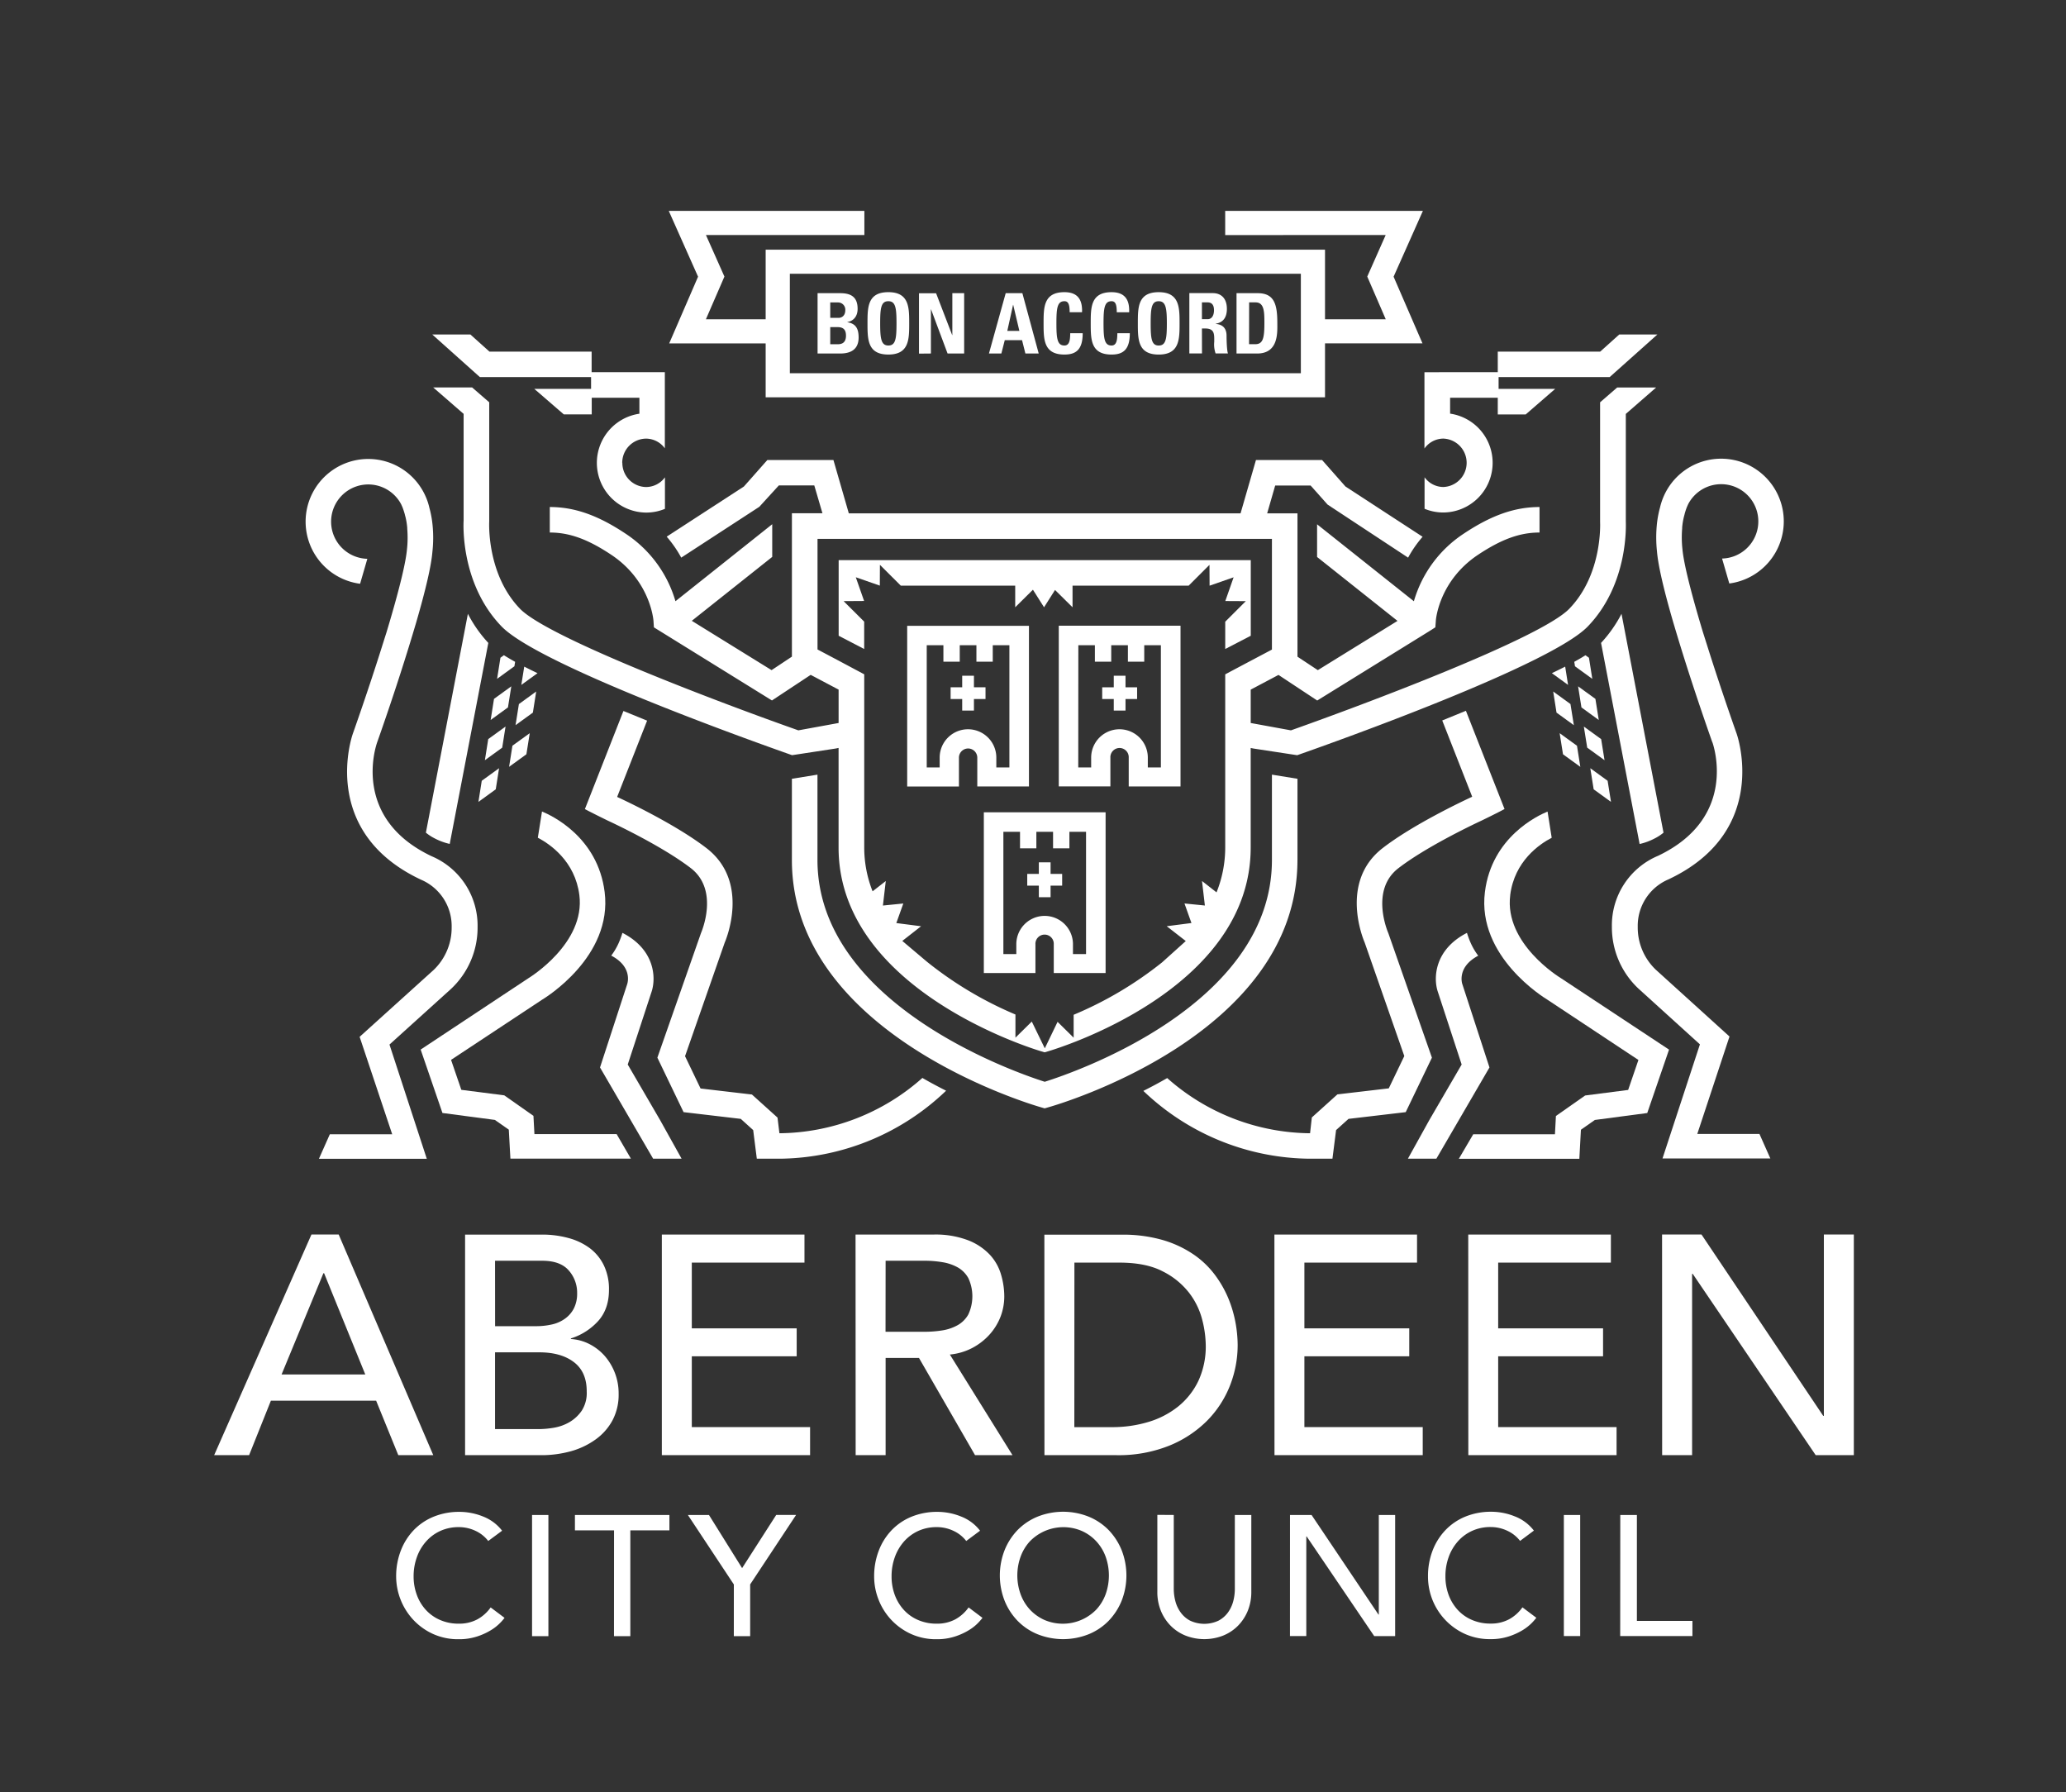 <svg id="Layer_1" data-name="Layer 1" xmlns="http://www.w3.org/2000/svg" viewBox="0 0 758.55 657.89"><rect x="0" y="0" width="758.55" height="657.89" fill="#333333" stroke="none"/><defs><style>.cls-1{fill:#fff}</style></defs><path class="cls-1" d="M78.63 534.17h12.83l8-20h38.64l8.14 20h12.84l-34.73-81h-10zm24.75-29.62l15.36-37.17h.26l15.12 37.17zm67.38 29.62h27.85a40.45 40.45 0 0011.12-1.48 28.6 28.6 0 009.05-4.36 20.77 20.77 0 006.13-7 20.14 20.14 0 002.23-9.66 20.92 20.92 0 00-5.09-13.9 19 19 0 00-5.56-4.34 17.2 17.2 0 00-6.88-1.9v-.22a22.64 22.64 0 0010.08-6.46q3.9-4.4 3.9-11.38a20.1 20.1 0 00-1.89-9 17.36 17.36 0 00-5.16-6.29 23 23 0 00-7.79-3.71 36.41 36.41 0 00-9.8-1.27h-28.19zm11-71.37h17.3q6.66 0 9.75 3.55a12.28 12.28 0 013.09 8.35 12 12 0 01-1.2 5.6 10.63 10.63 0 01-3.27 3.77 12.91 12.91 0 01-4.81 2.12 26.07 26.07 0 01-5.84.63h-15zm0 33.62H198q8 0 12.73 3.61t4.69 10.81a12 12 0 01-1.83 7 14.12 14.12 0 01-4.47 4.18 16.94 16.94 0 01-5.67 2.06 34 34 0 01-5.56.52h-16.13zM243 534.17h54.43v-10.3H254v-26h38.51v-10.25H254v-24.13h41.37v-10.3H243zm71.16 0h11v-35.69h12.25L358 534.17h13.75l-23-36.94a22.17 22.17 0 008.31-2.46 22.81 22.81 0 006.3-4.92 21.32 21.32 0 004-6.52 20.93 20.93 0 001.37-7.49 28.55 28.55 0 00-1.15-7.83 18.17 18.17 0 00-4.06-7.32 21.71 21.71 0 00-8-5.38 33.43 33.43 0 00-12.84-2.12h-28.56zm11-71.37h14.44a38.58 38.58 0 016.35.52 17.16 17.16 0 015.62 1.88 10.27 10.27 0 013.95 3.95 15.76 15.76 0 010 13.38 10.24 10.24 0 01-3.95 3.94 17 17 0 01-5.62 1.9 40.88 40.88 0 01-6.35.5h-14.47zm58.32 71.37h26.48a49.94 49.94 0 0019.19-3.43 41.83 41.83 0 0013.93-9.1 38.3 38.3 0 008.48-12.92 40.8 40.8 0 002.86-15 47.18 47.18 0 00-.8-8.23 44.35 44.35 0 00-2.64-8.92 40.15 40.15 0 00-5-8.7 33.07 33.07 0 00-7.9-7.48 39.93 39.93 0 00-11.22-5.21 52.56 52.56 0 00-15.08-1.95h-28.33zm11-70.68H411q9.85 0 16 3.26a28.09 28.09 0 019.69 7.95 27.19 27.19 0 014.75 9.89 39.35 39.35 0 011.26 9.09 30 30 0 01-2.7 13.21 27 27 0 01-7.45 9.43 32.16 32.16 0 01-10.99 5.68 45.86 45.86 0 01-13.24 1.88h-13.87zm73.46 70.68h54.43v-10.3h-43.45v-26h38.5v-10.25h-38.5v-24.13h41.36v-10.3h-52.37zm71.17 0h54.43v-10.3h-43.47v-26h38.51v-10.25h-38.51v-24.13h41.38v-10.3h-52.37zm71.16 0h11v-66.56h.23l45.15 66.56h14v-81h-11v66.57h-.24l-44.69-66.57h-14.48zM184.35 561.9a16.18 16.18 0 00-7-5.22 23.18 23.18 0 00-8.66-1.7 24.64 24.64 0 00-9.44 1.76 21.31 21.31 0 00-7.34 4.94 22.5 22.5 0 00-4.75 7.54 25.9 25.9 0 00-1.71 9.52 23.51 23.51 0 006.15 15.71 22.91 22.91 0 007.24 5.28 22.17 22.17 0 009.54 2 21.18 21.18 0 006.77-1 23.55 23.55 0 005-2.26 17.14 17.14 0 003.34-2.58 18.71 18.71 0 001.76-2l-5.1-3.83a14.48 14.48 0 01-4.91 4.39 14 14 0 01-6.74 1.57 16.73 16.73 0 01-7-1.39 15.2 15.2 0 01-5.23-3.76 16.44 16.44 0 01-3.27-5.53 19.38 19.38 0 01-1.14-6.66 20.5 20.5 0 011.2-7.07 17.25 17.25 0 013.37-5.75 15.61 15.61 0 015.22-3.87 16.14 16.14 0 016.83-1.41 14.3 14.3 0 016 1.32 12.49 12.49 0 014.78 3.77zm11 38.71h6v-44.49h-6zm30.08 0h6v-38.84h14.35v-5.65h-34.69v5.65h14.36zm44 0h6v-19l16.87-25.51H285l-12.53 19.53-12.17-19.51h-7.74l16.88 25.51zm90.41-38.71a16.1 16.1 0 00-7-5.22 23.26 23.26 0 00-8.66-1.7 24.73 24.73 0 00-9.45 1.76 21.27 21.27 0 00-7.33 4.94 22.35 22.35 0 00-4.75 7.54 25.9 25.9 0 00-1.7 9.52 23.2 23.2 0 001.57 8.33 22.89 22.89 0 0011.81 12.66 22.12 22.12 0 009.53 2 21.14 21.14 0 006.77-1 23.65 23.65 0 005-2.26 16.84 16.84 0 003.34-2.58 21.38 21.38 0 001.76-2l-5.1-3.83a14.57 14.57 0 01-4.91 4.39 14 14 0 01-6.74 1.57 16.81 16.81 0 01-7-1.39 15.07 15.07 0 01-5.22-3.76 16.63 16.63 0 01-3.28-5.53 19.37 19.37 0 01-1.13-6.66 20.5 20.5 0 011.19-7.07 17.77 17.77 0 013.37-5.75 15.81 15.81 0 015.22-3.87 16.15 16.15 0 016.84-1.41 14.25 14.25 0 016 1.32 12.53 12.53 0 014.79 3.77zm39.87 38a21.71 21.71 0 007.34-4.93 23.18 23.18 0 004.79-7.41 25.51 25.51 0 000-18.47 23.28 23.28 0 00-4.79-7.43 21.84 21.84 0 00-7.34-4.92 25.34 25.34 0 00-18.76 0 21.84 21.84 0 00-7.34 4.92 22.92 22.92 0 00-4.78 7.43 25.51 25.51 0 000 18.47 22.83 22.83 0 004.78 7.41 21.71 21.71 0 007.34 4.93 25.34 25.34 0 0018.76 0m-16.3-5.27a16.55 16.55 0 01-5.3-3.81 16.8 16.8 0 01-3.39-5.62 20.32 20.32 0 010-13.76 16.8 16.8 0 013.39-5.62 17.16 17.16 0 0119.14-3.81 16.3 16.3 0 015.29 3.81 16.84 16.84 0 013.41 5.62 20.48 20.48 0 010 13.76 16.84 16.84 0 01-3.41 5.62 17.15 17.15 0 01-19.13 3.81m41.52-38.55v28.21a18 18 0 001.32 7.07 16.79 16.79 0 003.65 5.5 16.12 16.12 0 005.48 3.58 19 19 0 0013.6 0 16.22 16.22 0 005.48-3.58 17 17 0 003.65-5.5 18.21 18.21 0 001.32-7.07v-28.17h-6.05v27.27a17.82 17.82 0 01-.56 4.3 12.45 12.45 0 01-1.89 4.12 10.22 10.22 0 01-3.47 3.07 12.24 12.24 0 01-10.57 0 10.1 10.1 0 01-3.46-3.07 12.28 12.28 0 01-1.9-4.12 17.85 17.85 0 01-.57-4.3v-27.27zm48.69 44.49h6V564h.13l24.8 36.58h7.69v-44.46h-6v36.57h-.12l-24.57-36.57h-7.92zm89.56-38.71a16.13 16.13 0 00-7-5.22 23.17 23.17 0 00-8.65-1.7 24.73 24.73 0 00-9.45 1.76 21.27 21.27 0 00-7.33 4.94 22.52 22.52 0 00-4.76 7.54 26.1 26.1 0 00-1.69 9.52 23.11 23.11 0 0013.37 21 22.2 22.2 0 009.54 2 21.18 21.18 0 006.77-1 23.88 23.88 0 005-2.26 17.44 17.44 0 003.34-2.58 21.38 21.38 0 001.76-2l-5.1-3.83a14.51 14.51 0 01-4.92 4.39 14 14 0 01-6.73 1.57 16.81 16.81 0 01-7-1.39 15.2 15.2 0 01-5.23-3.76 16.8 16.8 0 01-3.28-5.53 19.61 19.61 0 01-1.12-6.66 20.5 20.5 0 011.19-7.07 17.59 17.59 0 013.37-5.75 15.65 15.65 0 015.23-3.87 16.08 16.08 0 016.83-1.41 14.29 14.29 0 016 1.32 12.6 12.6 0 014.79 3.77zm11 38.71h6v-44.45h-6zm20.69 0h26.52V595H601v-38.88h-6.1zM477.62 137H290v-36.5h187.62zm31.15-50.73L502 101.53l6.79 15.67h-22.3V91.65H281.12v25.55h-21.94l6.8-15.67-5.34-12-1.45-3.26h58.17v-8.86h-71.82l10.76 24.16-10.6 24.49h35.42v19.78h205.37v-19.79h35.79l-10.61-24.48 10.76-24.16h-72.59v8.88z"/><path class="cls-1" d="M304.83 120.08h2.71c2.33 0 3.07 1.19 3.07 3.16 0 3.1-2.22 3.13-3.2 3.13h-2.58zm0-9.06h2.85a2.66 2.66 0 012.68 2.83c0 2.14-1.41 2.83-2.42 2.83h-3.11zm3.56 18.75c2 0 6.86-.24 6.86-5.86 0-3-.86-5.15-4.15-5.61v-.06c2.52-.5 3.78-2.34 3.78-4.88 0-4.73-2.92-5.74-6.45-5.74h-8.25v22.15zm17.77-2.94c-2.61 0-3-2.46-3-8.13s.34-8.13 3-8.13 3 2.45 3 8.13-.34 8.13-3 8.13m0 3.32c7.66 0 7.66-5.66 7.66-11.45s0-11.45-7.66-11.45-7.65 5.58-7.65 11.45 0 11.45 7.65 11.45m15.63-.38v-16.2h.06l6.06 16.2H354v-22.15h-4.34V123h-.06l-5.9-15.34h-6.28v22.15zm25.87 0l1.25-4.91h6.34l1.23 4.91h4.89l-6-22.15h-6.12l-6.15 22.15zm6.61-8.31h-4.43l2.12-9.58h.04zm16.55 8.69c4.34 0 6.7-1.91 6.7-7.83h-4.58c-.05 1.75 0 4.51-2.12 4.51-2.61 0-2.95-2.46-2.95-8.13s.34-8.13 2.95-8.13c1.38 0 1.91 1.1 1.91 4.05h4.55c.19-4.77-1.72-7.37-6.46-7.37-7.66 0-7.66 5.58-7.66 11.45s0 11.45 7.66 11.45m17.3 0c4.35 0 6.7-1.91 6.7-7.83h-4.57c-.06 1.75 0 4.51-2.13 4.51-2.6 0-2.95-2.46-2.95-8.13s.35-8.13 2.95-8.13c1.39 0 1.91 1.1 1.91 4.05h4.55c.19-4.77-1.72-7.37-6.46-7.37-7.65 0-7.65 5.58-7.65 11.45s0 11.45 7.65 11.45m17.3-3.32c-2.6 0-2.94-2.46-2.94-8.13s.34-8.13 2.94-8.13 3 2.45 3 8.13-.34 8.13-3 8.13m0 3.32c7.67 0 7.67-5.66 7.67-11.45s0-11.45-7.67-11.45-7.65 5.58-7.65 11.45 0 11.45 7.65 11.45M441.3 111h2.06c1.48 0 2.37.81 2.37 2.92 0 1.41-.52 3.25-2.37 3.25h-2.06zm0 9.58h1.2c3.56 0 3.32 2.24 3.32 4.88a10 10 0 00.5 4.29h4.55c-.43-.92-.53-5.09-.53-6.5 0-4-3-4.23-4-4.36v-.06c3-.49 4.12-2.61 4.12-5.44 0-3.77-2-5.79-5.21-5.79h-8.57v22.15h4.64zm17.33-9.58H461c3.23 0 3.23 3.6 3.23 7.68 0 5.56-.56 7.67-3.38 7.67h-2.25zM454 129.77h7.57c7.93 0 7.41-7.79 7.41-11.2 0-6.9-1.13-10.95-7.23-10.95H454zM370.61 281.72h-4.8v-3.62a10.4 10.4 0 10-20.8 0v3.61h-4.75v-44.86h6.12v6.05h6v-6.05h6.12v6.05h6v-6.05h6.11zm7.18 7v-59h-44.71v59h19v-10.59a3.37 3.37 0 116.74 0v10.57h19z"/><path class="cls-1" d="M361.84 252.29h-4.25v-4.24h-4.31v4.24h-4.25v4.31h4.25v4.24h4.31v-4.24h4.25v-4.31zM417.5 256.6v-4.3h-4.26v-4.25h-4.31v4.25h-4.25v4.3h4.25v4.24h4.31v-4.24h4.26z"/><path class="cls-1" d="M395.92 236.85H402v6.05h6v-6.05h6.12v6.05h6v-6.05h6.11v44.87h-4.8v-3.62a10.4 10.4 0 10-20.8 0v3.61h-4.74zm37.52 51.83v-59h-44.7v59h18.95v-10.55a3.37 3.37 0 116.73 0v10.57h19z"/><path class="cls-1" d="M459.23 233.37v-27.75H307.92v27.75l9.37 4.87v-10.05l-7.56-7.53 7.53-.05-3.05-8.71 8.82 3.07.04-7.63 7.66 7.64h42.01v7.94l6.51-6.44 4.08 6.44 4.03-6.35 6.43 6.35v-7.94h42.64l7.64-7.63.04 7.63h.04l8.78-3.06-3.05 8.71 7.53.04-7.56 7.54v10.03l9.38-4.87zM368.4 305.35h6.11v6.06h6v-6.06h6.13v6.06h6v-6.06h6.11v44.87h-4.8v-3.61a10.4 10.4 0 10-20.8 0v3.61h-4.75zm37.53 51.83v-59h-44.71v59h18.95v-10.55a3.37 3.37 0 116.73 0v10.56h19z"/><path class="cls-1" d="M389.98 325.11v-4.31h-4.25v-4.25h-4.31v4.25h-4.26v4.31h4.26v4.24h4.31v-4.24h4.25zM228.46 169.9a8.85 8.85 0 018.79-8.89 8.61 8.61 0 016.85 3.56v-27.95h-26.88v-7.55H179.7l-7-6.29h-14l17.5 15.65h40.82v4.32h-20.85l10.83 9.36h10.26V146h17.5v5.87a18.24 18.24 0 002.53 36.29 18 18 0 006.85-1.37v-11.57a8.61 8.61 0 01-6.85 3.56 8.84 8.84 0 01-8.79-8.88M608.53 122.78h-14l-7 6.29h-37.61v7.56H523v28a8.61 8.61 0 016.9-3.63 8.89 8.89 0 010 17.77 8.6 8.6 0 01-6.86-3.57v11.56a18 18 0 006.86 1.37 18.24 18.24 0 002.52-36.29V146h17.5v6.13h10.26l10.82-9.38h-20.78v-4.32H591zM552.41 297l-14.19-36.08-8.69 3.55 11 28c-3.6 1.67-21.63 10.18-32.82 18.81-16.13 12.43-7.07 33.75-6.68 34.65l14.57 41.73-5.7 11.86-18.86 2.21-9.39 8.47-.65 5.8a80 80 0 01-52.45-20.26c-2.94 1.7-5.88 3.27-8.76 4.71a89.45 89.45 0 0060.08 24.88h9.35l1.16-9.13.17-1.36 4.57-4.12 21-2.47 9.62-20-16-45.69c-.4-.95-6.64-15.89 3.68-23.85 9.85-7.59 26.23-15.47 30.53-17.48 0 0 6-2.9 8.4-4.23M338.71 395.65A80.06 80.06 0 01286.17 416l-.7-5.75-9.39-8.47-18.86-2.21-5.7-11.86L266.09 346c.39-.9 9.45-22.22-6.68-34.65-11.19-8.63-29.21-17.14-32.82-18.81l11-28-8.69-3.55L214.75 297c2.44 1.33 8.4 4.23 8.4 4.23 4.3 2 20.68 9.89 30.53 17.48 10.32 8 4.08 22.9 3.68 23.85l-16 45.69 9.62 20 21 2.47 4.56 4.12.17 1.36 1.16 9.13h9.35a89.47 89.47 0 0060.15-24.95c-2.87-1.45-5.8-3-8.74-4.71"/><path class="cls-1" d="M542.73 350.81a24 24 0 01-2.8-4.78 31.85 31.85 0 01-1.32-3.59c-12 6.14-12.4 16.66-10.68 21.67l8.73 26.66-11.86 20.37-7.87 14.19h10.45l19.49-33.48-10-30.71c-.09-.27-1.91-6.24 5.91-10.33M610.77 305.65l-15.42-80.33a48.06 48.06 0 01-7.51 10.68L602 309.82a22.4 22.4 0 005.45-2 17 17 0 003.3-2.14"/><path class="cls-1" d="M554.48 328.6c1.58-12.52 10.76-18.74 15.24-21.07l-1.52-9.62c-3.64 1.49-20.49 9.38-23 29.52-3 23.82 22 38.95 22.83 39.47l33.53 22.2-3.77 11-15.79 2.04-10.73 7.52-.36 6.71h-30l-5.28 9h44.24l.49-9 .09-1.66 5.12-3.59 19.23-2.54 8-23.28L573 359c-.2-.13-20.77-12.57-18.51-30.38M169.38 400.06l-3.77-11L199 367c1.06-.64 26-15.78 23-39.58-2.54-20.16-19.4-28.05-23-29.53l-1.53 9.62c4.48 2.35 13.68 8.63 15.25 21.08 2.23 17.7-18.31 30.25-18.7 30.49l-39.57 26.2 8 23.28 19.24 2.54 5.12 3.58.59 10.63h44.23l-5.23-9h-30.18l-.36-6.7-10.72-7.53z"/><path class="cls-1" d="M242.36 411.17l-11.88-20.4 8.71-26.59c1.75-5.07 1.36-15.6-10.66-21.74a33.94 33.94 0 01-1.32 3.59 23.82 23.82 0 01-2.79 4.76c7.34 3.84 6.23 9.28 5.88 10.41l-10 30.65 19.5 33.48h10.45zM179.29 236a47.68 47.68 0 01-7.5-10.68l-15.42 80.33a17.19 17.19 0 003.29 2.14 22.44 22.44 0 005.46 2zM459.23 242.56l-6.38 3.38-2.22 1.18-.78.42v63.61a44.18 44.18 0 01-3.19 16.42l-5.33-4.17 1.05 9-7.49-.75 2.56 7.18-9.08 1.17 7 5.44-8.69 7.82a135.75 135.75 0 01-32.48 19.25v8.41l-5.9-5.82-4.69 9.73-4.78-9.83-6 5.91v-8.5A136.36 136.36 0 01340.29 353l-9-7.6 6.89-5.39-9.09-1.17 2.57-7.18-7.49.75 1.05-9-4.84 3.78a43.69 43.69 0 01-3.07-16v-63.66l-9.37-5-7.78-4.12v-40.6H467v40.64zm148.84-100.32h-14.3l-6.28 5.44v44.01c0 .18 1 19.08-11.32 31.78-10.47 10.81-75 35-102.19 44.63l-14.77-2.7v-12.25l10.2-5.4 14.22 9.4L525 231.56l2-1.28.18-2.37c0-.6 1.27-14.81 15.53-24.28 8.6-5.71 15.34-8.15 22.54-8.15v-9.36c-9.07 0-17.62 3-27.74 9.72a44.46 44.46 0 00-18.39 24.87l-35.54-28.25v12l29.53 23.46L483.85 246l-7.47-4.94v-52.61h-11.13l2.95-10.23h13l6.23 7L517 204.7a42.25 42.25 0 015.32-7.66L494 178.59l-8.59-9.73h-24.27l-5.66 19.59H311.65L306 168.86h-24.26l-8.61 9.73L244.78 197a42.63 42.63 0 015.34 7.7l28.67-18.66 7.18-7.86h13l3 10.23h-11.21v52.63l-7.47 4.96L254 227.89l29.53-23.46v-12L248 220.7a44.55 44.55 0 00-18.4-24.86c-10.12-6.72-18.67-9.72-27.74-9.72v9.36c7.2 0 13.94 2.43 22.54 8.15 14.27 9.47 15.49 23.68 15.53 24.26l.16 2.4 43.34 26.84 14.22-9.4 9.46 5 .79.41v12.26l-14.78 2.7c-27.21-9.59-91.72-33.82-102.19-44.63-12.29-12.7-11.33-31.6-11.31-32.07v-43.73l-6.28-5.45h-14.3l11.18 9.7v39.18c-.06.94-1.28 23.13 13.94 38.86 13.72 14.18 91.74 42 106.65 47.25l2-.3 14.08-2.15 1-.21v36.58c0 52.08 71.28 73.86 74.31 74.76l1.33.4 1.33-.39c3-.89 74.34-22.36 74.34-74.77v-36.56l1 .2 14.08 2.15 2 .3c14.91-5.22 92.93-33.07 106.65-47.22 15.22-15.73 14-37.92 14-38.57v-39.49z"/><path class="cls-1" d="M476.38 315.68v-29.8l-9.38-1.52v31.32c0 53.29-72.77 78.08-83.42 81.42-10.64-3.38-83.44-28.48-83.44-81.42v-31.32l-9.39 1.52v29.81c0 63.87 87.78 89.73 91.52 90.8l1.28.37 1.29-.37c3.73-1.05 91.53-26.52 91.53-90.81M183.24 282l-6.36 4.61-1.22 7.75 6.36-4.62 1.22-7.74zM194.5 269.14l-6.36 4.6-1.22 7.75 6.35-4.61 1.23-7.74zM196.87 253.84l-6.35 4.61-1.23 7.74 6.36-4.6 1.22-7.75zM197.35 247.11q-2.58-1.23-4.87-2.4l-1.07 6.71zM189.13 242.94c-1.5-.83-2.88-1.64-4.12-2.42l-1.27.93-1.23 7.74 6.36-4.61zM187.73 251.94l-6.35 4.6-1.23 7.75 6.35-4.61 1.23-7.74zM185.62 266.7l-6.36 4.61-1.23 7.75 6.36-4.61 1.23-7.75zM591.49 294.36l-1.24-7.75-6.36-4.61 1.24 7.75 6.36 4.61zM589.12 279.06l-1.24-7.74-6.36-4.61 1.24 7.74 6.36 4.61zM587 264.3l-1.23-7.75-6.36-4.61 1.23 7.74 6.36 4.62zM584.63 249.2l-1.23-7.75-1.28-.92q-1.85 1.17-4.11 2.41l.26 1.64zM575.73 251.42l-1.06-6.71a251.8 251.8 0 01-4.88 2.4zM577.85 266.2l-1.24-7.76-6.34-4.6 1.22 7.75 6.36 4.61zM580.23 281.5l-1.23-7.75-6.36-4.61 1.23 7.75 6.36 4.61zM152.27 190.51h2v2h-2z"/><path class="cls-1" d="M138.42 272.65c.42-1.16 5.84-16.41 11-33 .75-2.4 1.45-4.68 2.11-6.88.42-1.39.83-2.78 1.24-4.15 3.54-12.16 5.58-20.94 6-26.14a47.51 47.51 0 00.07-9.52 37.48 37.48 0 00-1.19-6.56 22.33 22.33 0 00-1.53-4.5 23 23 0 00-43.91 9.59 23 23 0 0020 22.8l2.66-9.16a13.65 13.65 0 1112.47-19.92c.14.34.45 1 .55 1.3.27.73.5 1.44.69 2.11a2.13 2.13 0 00.07.27c.06.27.13.55.22.84a26 26 0 01.65 4v.38a39.2 39.2 0 01-.1 7.58c-.34 3.8-2 12.16-7.5 30.39-.53 1.66-1.06 3.34-1.52 4.79-5.25 16.72-10.81 32.33-10.9 32.6s-12.6 35.75 25.08 53.45a18.49 18.49 0 0111.25 17.38 21.44 21.44 0 01-6.62 15.76l-27.17 24.54L144 416.37h-22.9l-4 9h39.6L143 383.44l22.49-20.33a30.8 30.8 0 009.86-22.82 27.67 27.67 0 00-16.91-26c-29.47-14-20.4-40.51-20-41.67M628.72 272.55c-.41-1.17-5.83-16.41-11-33q-1.12-3.59-2.11-6.88c-.42-1.39-.83-2.77-1.24-4.15-3.54-12.16-5.57-20.94-6-26.14a48.37 48.37 0 01-.07-9.52 37.64 37.64 0 011.19-6.56 23.42 23.42 0 011.53-4.5 23 23 0 0143.91 9.59 23 23 0 01-20 22.8l-2.66-9.16a13.65 13.65 0 10-12.46-19.92c-.15.34-.45 1-.56 1.3-.27.73-.5 1.44-.69 2.12l-.06.27c-.06.26-.14.54-.22.83a25.57 25.57 0 00-.66 4v.38a39.2 39.2 0 00.1 7.58c.34 3.8 2 12.16 7.5 30.39l1.52 4.79c5.25 16.72 10.81 32.34 10.9 32.6s12.6 35.75-25.08 53.45a18.51 18.51 0 00-11.25 17.38 21.39 21.39 0 006.63 15.76L635 380.49l-11.83 35.77H646l4 9h-39.6l13.74-41.89L601.68 363a30.87 30.87 0 01-9.86-22.83 27.65 27.65 0 0116.91-26c29.48-14 20.4-40.52 20-41.67"/></svg>